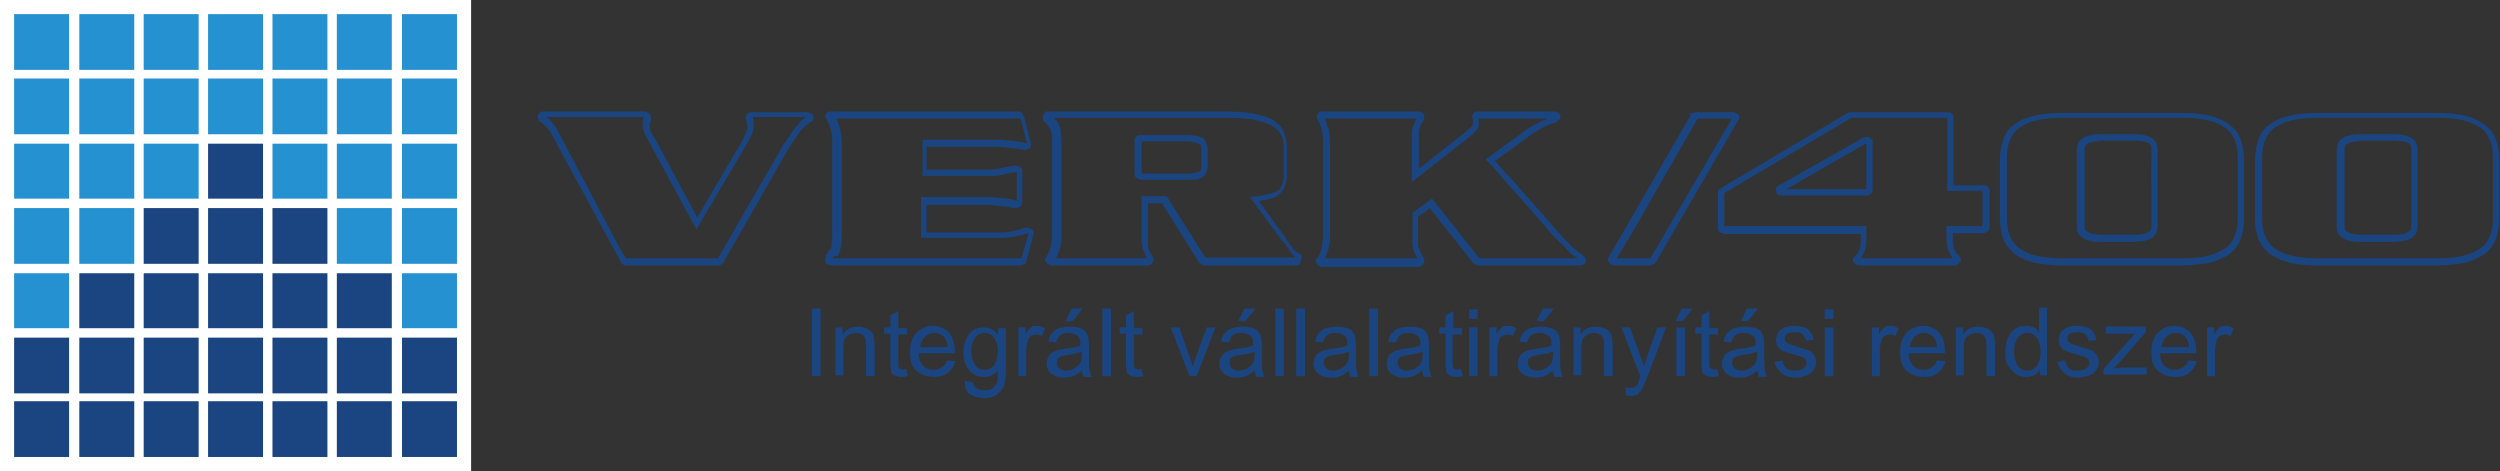 <svg xmlns="http://www.w3.org/2000/svg" viewBox="0 0 318.4 60" enable-background="new 0 0 318.4 60"><rect x="0" y="0" width="318.4" height="60" fill="#333333" stroke="none"/><path fill="#fff" fill-rule="evenodd" d="M0 60h60V0H0v60z" clip-rule="evenodd"/><path fill="#2691D0" fill-rule="evenodd" d="M1.8 1.8h7v7.1h-7V1.8zM1.8 10h7v7.1h-7V10zM1.8 18.3h7v7h-7v-7zM1.8 26.5h7v7.1h-7v-7.1zM1.8 34.8h7v7h-7v-7z" clip-rule="evenodd"/><path fill="#1B4581" fill-rule="evenodd" d="M1.8 43h7v7.1h-7V43zM1.8 51.1h7v7.1h-7v-7.1z" clip-rule="evenodd"/><path fill="#2691D0" fill-rule="evenodd" d="M51.2 1.8h7v7.1h-7V1.8zM51.2 10h7v7.1h-7V10zM51.2 18.3h7v7h-7v-7zM51.2 26.5h7v7.1h-7v-7.1zM51.2 34.8h7v7h-7v-7z" clip-rule="evenodd"/><path fill="#1B4581" fill-rule="evenodd" d="M51.2 43h7v7.1h-7V43zM51.2 51.1h7v7.1h-7v-7.1z" clip-rule="evenodd"/><path fill="#2691D0" fill-rule="evenodd" d="M42.9 1.8h7v7.1h-7V1.8zM42.9 10h7v7.1h-7V10zM42.9 18.3h7v7h-7v-7zM42.9 26.5h7v7.1h-7v-7.1z" clip-rule="evenodd"/><path fill="#1B4581" fill-rule="evenodd" d="M42.9 34.8h7v7h-7v-7zM42.9 43h7v7.1h-7V43zM42.9 51.1h7v7.1h-7v-7.1z" clip-rule="evenodd"/><path fill="#2691D0" fill-rule="evenodd" d="M34.7 1.8h7v7.1h-7V1.8zM34.7 10h7v7.1h-7V10zM34.7 18.3h7v7h-7v-7z" clip-rule="evenodd"/><path fill="#1B4581" fill-rule="evenodd" d="M34.7 26.5h7v7.1h-7v-7.1zM34.7 34.8h7v7h-7v-7zM34.7 43h7v7.1h-7V43zM34.7 51.1h7v7.1h-7v-7.1z" clip-rule="evenodd"/><path fill="#2691D0" fill-rule="evenodd" d="M26.5 1.8h7v7.1h-7V1.8zM26.5 10h7v7.1h-7V10z" clip-rule="evenodd"/><path fill="#1B4581" fill-rule="evenodd" d="M26.5 18.3h7v7h-7v-7zM26.5 26.5h7v7.1h-7v-7.1zM26.5 34.8h7v7h-7v-7zM26.5 43h7v7.1h-7V43zM26.5 51.1h7v7.1h-7v-7.1z" clip-rule="evenodd"/><path fill="#2691D0" fill-rule="evenodd" d="M18.3 1.8h7v7.1h-7V1.8zM18.3 10h7v7.1h-7V10zM18.3 18.3h7v7h-7v-7z" clip-rule="evenodd"/><path fill="#1B4581" fill-rule="evenodd" d="M18.3 26.5h7v7.1h-7v-7.1zM18.3 34.8h7v7h-7v-7zM18.3 43h7v7.1h-7V43zM18.3 51.1h7v7.1h-7v-7.1z" clip-rule="evenodd"/><path fill="#2691D0" fill-rule="evenodd" d="M10.1 1.8h7v7.1h-7V1.8zM10.1 10h7v7.1h-7V10zM10.1 18.3h7v7h-7v-7zM10.1 26.5h7v7.1h-7v-7.1z" clip-rule="evenodd"/><path fill="#1B4581" fill-rule="evenodd" d="M10.1 34.8h7v7h-7v-7zM10.1 43h7v7.1h-7V43zM10.1 51.1h7v7.1h-7v-7.1z" clip-rule="evenodd"/><path fill="#1B4581" d="M105.9 33.8c-.2 0-.4-.1-.6-.2-.1-.1-.3-.2-.2-.5 0-.5.3-.9.5-1.2.1-.1.1-.2.2-.2.1-.2.1-.5.1-.7 0-.3.1-.7.1-1V18c0-.4 0-.8-.1-1.1-.1-.5-.2-.8-.4-1.3 0-.1-.1-.2-.1-.2-.1-.1-.2-.3-.3-.5 0-.2.1-.5.3-.6.1-.1.3-.1.5-.1h23.6c.2 0 .4 0 .5.1.2.1.3.3.4.5l.9 3.5c0 .1.1.4-.2.6-.2.1-.4.2-.6.2-.3 0-.4 0-.6-.1-.1 0-.3-.1-.7-.1-.3 0-.6-.1-.9-.1-.3 0-.7-.1-1.1-.1-.4 0-.9 0-1.4 0H118v2.9h6.5c.5 0 1 0 1.4 0 .4 0 .8 0 1.1-.1.2 0 .3 0 .5-.1.2 0 .3-.1.5-.1.1 0 .2 0 .4-.1h.2c.2 0 .5-.1.6-.1.1 0 .2 0 .2 0 .1 0 .3 0 .4.1.3.1.4.4.4.6v4c0 .2-.1.4-.3.5-.2.1-.3.2-.6.2s-.4 0-.6-.1c-.1 0-.3-.1-.7-.1-.3 0-.6-.1-.9-.1-.3 0-.7-.1-1.1-.1-.4 0-.9 0-1.4 0H118v3.5h8.2c.5 0 1 0 1.4 0 .4 0 .7 0 1-.1.2 0 .3 0 .5-.1.2 0 .3-.1.4-.1.1 0 .3 0 .4-.1l.3-.1c.3-.1.3-.1.6-.1.2 0 .4.1.6.2.3.2.3.5.2.7l-.9 3.4c0 .2-.2.4-.4.4-.1 0-.2.1-.4.1h-24.1c.2 0 .2 0 .1 0zm.1-.9h24s.1 0 .1 0l.9-3.2c-.1 0-.2 0-.4.1-.1 0-.2 0-.3.1-.1 0-.3.1-.5.1-.1 0-.3 0-.4.1-.2 0-.3.1-.5.1-.3 0-.7.1-1.1.1-.4 0-.9 0-1.4 0h-9.1v-5.2h7.4c.5 0 1 0 1.5 0 .4 0 .8.1 1.1.1.3 0 .7.1 1 .1.4.1.6.1.8.2.2 0 .3 0 .4.1v-3.7s-.2 0-.6.1h-.1c-.1 0-.3.1-.4.1-.1 0-.3 0-.4.1-.2 0-.3.1-.5.1-.3 0-.7.1-1.1.1-.4 0-.9 0-1.5 0h-7.4v-4.6h8.4c.6 0 1.1 0 1.5 0 .4 0 .8.1 1.2.1.3 0 .7.1 1 .1.4.1.6.1.8.2.2 0 .2.1.4.1l-.8-3.2h-23.5c0 .1.1.1.1.2.2.5.4 1 .5 1.6 0 .3.1.7.1 1.2v12c0 .4 0 .8-.1 1.2 0 .3-.1.5-.2.8v.1c-.1.1-.1.2-.2.4-.5-.1-.6.1-.7.3zm104.2.9h-4.5c-.3 0-.5-.1-.7-.3-.2-.2-.3-.5-.1-.8l2.1-3.6 8.3-14.4v-.3h.3c.1-.1.2-.1.3-.1.1 0 .1 0 .2 0h4.5c.3 0 .5.1.7.2.2.2.3.6.1.8l-2.1 3.6-8.3 14.3v.1l-.3.3h-.1c-.1 0-.1 0-.2.1l-.2.1zm-4.3-.9h4.3l8.4-14.4 2-3.4H216.2l-8.3 14.5-2 3.3zm-40.7.9h-11.7c-.1 0-.3 0-.4-.1-.1 0-.2-.1-.3-.2l-.1-.1-4.7-7.5h-1.8V30c0 .4 0 .8 0 1.1 0 .3.1.5.1.6.1.3.1.4.2.5 0 0 .1.1.1.1.1.2.3.5.3.8v.1c-.1.4-.4.6-.8.6H134c-.2 0-.4-.1-.6-.2-.2-.2-.3-.4-.3-.5 0-.1 0-.2.1-.3 0-.1.1-.2.2-.3 0-.1.1-.1.1-.2.2-.3.3-.8.4-1.3 0-.3.1-.6.1-1V18c0-.4 0-.8-.1-1 0-.2-.1-.4-.2-.6-.1-.2-.2-.4-.3-.5-.1-.2-.2-.3-.4-.4-.1-.1-.1-.1-.1-.2-.1-.2-.1-.3-.1-.4 0-.2.1-.4.3-.6.1-.1.3-.1.5-.1H156c1.3 0 2.4.1 3.3.2 1 .2 1.8.4 2.5.7.7.4 1.3.9 1.6 1.5.3.6.5 1.4.5 2.2v3.3c0 .7-.1 1.4-.4 1.9-.3.6-.8 1-1.4 1.2-.4.1-.8.3-1.2.3-.2 0-.4.1-.6.1l3.3 4.5s.1.1.1.2c.1.1.1.2.2.3.1.1.2.2.2.3.1.1.2.2.3.4.1.1.2.2.2.3.1.1.1.1.2.2s.2.2.3.3c.1 0 .1.1.2.1l.1.1s0 0 .1 0c.1.1.2.1.2.2s.1.2.1.3c0 .1 0 .3-.2.5.1.4-.1.4-.4.5zm-30.9-.9h11.8c0-.1-.1-.1-.1-.2s-.1-.1-.1-.2c-.1-.2-.2-.4-.3-.7-.1-.2-.1-.5-.2-.8 0-.3 0-.7 0-1.1V25h3.2l4.9 7.8H165c-.1-.1-.2-.3-.4-.4-.1-.1-.1-.1-.1-.2-.1-.1-.2-.2-.3-.4-.1-.1-.2-.2-.2-.3-.1-.1-.2-.2-.3-.4-.1-.1-.1-.2-.2-.2-.1-.1-.1-.2-.2-.2l-.2-.3-3.9-5.3.8-.1c.4 0 .8-.1 1.2-.2.4-.1.8-.2 1.1-.3.5-.2.8-.4.9-.8.2-.4.3-.9.3-1.5v-3.3c0-.7-.1-1.3-.4-1.8-.3-.5-.7-.9-1.3-1.2-.6-.3-1.4-.5-2.2-.7-.9-.1-2-.2-3.1-.2h-22.3c.1.1.2.2.3.3.2.2.3.4.4.7.1.2.2.5.2.8 0 .3.1.7.1 1.1v12c0 .4 0 .8-.1 1.2-.1.7-.3 1.2-.5 1.6-.2.1-.2.2-.3.2zm67 .9h-12.9c-.1 0-.3 0-.4-.1-.1 0-.1-.1-.2-.1h-.1l-5.6-7.1-1.5 1.1V30c0 .4 0 .8 0 1.1 0 .4.2.8.4 1.2 0 0 .1.1.1.2.1.2.3.4.3.7 0 .4-.2.7-.8.8h-12.1c-.2 0-.4-.1-.6-.2-.2-.2-.3-.4-.3-.5 0-.1 0-.2.1-.3 0-.1.1-.2.2-.3 0-.1.1-.1.1-.1v-.1c.2-.5.4-.8.4-1.3 0-.3.1-.6.1-1V18c0-.4 0-.8-.1-1.1 0-.3-.1-.6-.2-.8-.1-.1-.1-.2-.1-.3 0-.1-.1-.2-.1-.2 0-.1-.1-.2-.1-.2s-.2-.2-.2-.5c0-.2.1-.4.3-.6.1-.1.3-.1.5-.1h12.1c.2 0 .4.1.6.2.2.1.2.3.2.5 0 .3-.1.5-.2.6-.1.1-.2.2-.4.8 0 .1-.1.4-.1.7 0 .3 0 .6 0 1.1v3.4l5.6-4.4c.2-.2.4-.3.6-.5.2-.2.5-.4.6-.6.1-.2.1-.3.1-.6 0-.2-.1-.3-.1-.5s.1-.4.3-.6c.1-.1.3-.1.5-.1h9.6c.3 0 .5.1.6.2.2.2.3.4.2.6 0 .1-.1.2-.2.3 0 0-.1.1-.2.2s-.2.1-.2.1c-.7.2-1.2.4-1.7.7-.4.2-.7.4-1 .6-.2.1-.4.3-.6.4l-4.4 3.2c.7.8 1.4 1.6 2.2 2.4 1.9 2.2 3.9 4.4 5.8 6.6.2.2.4.4.6.7l.2.2c.2.2.3.3.5.5s.3.3.5.5.3.3.5.4c.2.2.3.3.5.4.2.1.3.3.5.4.1.1.2.1.2.3 0 .1.1.2.1.3 0 .1 0 .3-.3.5 0 0-.2 0-.4.1zm-32.5-.9h11.8s0-.1-.1-.1c-.1-.1-.1-.2-.2-.3-.2-.4-.4-.9-.4-1.5 0-.3 0-.7 0-1.1v-2.8l2.5-1.8 6 7.6H201c-.1 0-.1-.1-.2-.1-.2-.1-.4-.3-.6-.4-.2-.1-.4-.3-.5-.5-.2-.2-.3-.3-.5-.5s-.3-.3-.5-.5l-.2-.2c-.2-.2-.5-.5-.7-.7-1.9-2.2-3.8-4.4-5.8-6.6-.8-.9-1.6-1.9-2.5-2.8l-.3-.3 5.1-3.7c.2-.2.4-.3.6-.4.3-.2.7-.4 1.1-.6.3-.2.7-.3 1.1-.5h-8.8c0 .1 0 .2 0 .2.1.3.1.7-.2 1.2-.2.3-.5.6-.7.7-.2.2-.4.3-.6.5l-7 5.5V18c0-.4 0-.8 0-1.1 0-.3.1-.6.2-.8.2-.6.3-.9.5-1h-11.8c0 .1.1.2.1.2 0 .1.1.2.1.3 0 .1.1.2.1.3.2.4.3.9.3 1 0 .3.1.7.1 1.2v12c0 .4 0 .8-.1 1.1-.1.6-.3 1.1-.5 1.5v.1c.1 0 .1 0 0 .1zm141.8.9H295c-1.2 0-2.2-.1-3.2-.3-.9-.2-1.8-.6-2.5-1-.7-.5-1.2-1.1-1.6-1.9-.3-.8-.5-1.7-.5-2.7v-7.5c0-1.1.2-2 .5-2.8.3-.8.9-1.5 1.6-1.9.7-.5 1.5-.8 2.5-1 .9-.2 2-.3 3.2-.3h15.6c1.2 0 2.3.1 3.2.3.9.2 1.8.6 2.4 1 .7.5 1.3 1.1 1.6 1.9.3.8.5 1.7.5 2.8v7.5c0 1-.2 2-.5 2.7-.3.8-.9 1.5-1.6 1.9-.7.4-1.5.8-2.4 1-.9.1-2 .3-3.2.3zM295 15c-1.1 0-2.1.1-3 .3-.9.2-1.6.5-2.2.9-.6.4-1 .9-1.3 1.6-.3.7-.4 1.5-.4 2.4v7.5c0 .9.1 1.7.4 2.4.3.7.7 1.2 1.3 1.6.6.4 1.3.7 2.2.9.9.2 1.9.3 3 .3h15.6c1.1 0 2.1-.1 3-.3.8-.2 1.6-.5 2.2-.9.6-.4 1-.9 1.3-1.6.3-.7.4-1.5.4-2.4v-7.5c0-.9-.1-1.8-.4-2.4-.3-.7-.7-1.2-1.3-1.6-.6-.4-1.3-.7-2.2-.9-.9-.2-1.9-.3-3-.3H295zm-16.9 18.8h-15.6c-1.2 0-2.2-.1-3.2-.3-1-.2-1.8-.6-2.5-1-.7-.5-1.2-1.1-1.6-1.9-.3-.8-.5-1.7-.5-2.7v-7.5c0-1.1.2-2 .5-2.8.3-.8.9-1.5 1.6-1.9.7-.5 1.5-.8 2.5-1 .9-.2 2-.3 3.2-.3h15.6c1.2 0 2.3.1 3.2.3.9.2 1.8.6 2.4 1 .7.5 1.3 1.1 1.6 1.9.3.8.5 1.7.5 2.8v7.5c0 1-.2 2-.5 2.7-.3.8-.9 1.5-1.6 1.9-.7.4-1.5.8-2.4 1-1 .1-2 .3-3.2.3zM262.5 15c-1.1 0-2.1.1-3 .3-.9.2-1.6.5-2.2.9-.6.4-1 .9-1.3 1.6-.3.7-.4 1.5-.4 2.4v7.5c0 .9.1 1.7.4 2.4.3.7.7 1.2 1.3 1.6.6.4 1.3.7 2.2.9.9.2 1.9.3 3 .3h15.6c1.1 0 2.1-.1 3-.3.8-.2 1.6-.5 2.2-.9.6-.4 1-.9 1.3-1.6.3-.7.4-1.5.4-2.4v-7.5c0-.9-.1-1.8-.4-2.4-.3-.7-.7-1.2-1.3-1.6-.6-.4-1.3-.7-2.2-.9-.9-.2-1.9-.3-3-.3h-15.6zm-171 18.8H79.8c-.1 0-.3 0-.4-.1-.2-.1-.3-.2-.3-.3l-1.1-2L70.2 17c-.3-.6-.7-.9-1.1-1.3l-.3-.2c-.1 0-.2-.1-.2-.3 0-.1-.1-.2-.1-.3 0-.2.1-.4.2-.5.1-.1.3-.2.5-.2H82c.2 0 .4.1.6.2.2.2.3.4.3.6V15.3c-.3.6-.2 1.2.2 1.9l.5.8 5.2 9.7 5.7-9.7.5-1.1c.3-.6.2-.8.1-1.4l-.1-.3c0-.1 0-.2 0-.2 0-.2.1-.4.3-.6.1-.1.3-.1.5-.1h7c.2 0 .4.1.6.2.2.1.2.3.2.5 0 .1 0 .2-.1.3 0 .1-.1.2-.2.2l-.3.2c-.1.1-.2.2-.3.2-.1.1-.2.2-.3.3-.1.1-.2.2-.3.3-.2.2-.4.5-.6.8-.2.3-.5.7-.7 1.1l-.3.4-8.3 14.5c-.2.3-.4.5-.7.5zm-11.8-.9h11.7s.1 0 .1-.1l8.3-14.4.3-.4c.3-.4.5-.8.8-1.2.2-.3.5-.7.7-.9.1-.1.2-.2.3-.4.1-.1.2-.2.4-.3.1-.1.2-.2.3-.3h-6.7v.2c.1.6.2 1.1-.1 1.9l-.6 1.2-6.5 11-6.4-11.8c-.5-.9-.6-1.7-.3-2.5H69.6c.5.4.9.9 1.3 1.5L78.6 31l1.1 1.9zm169.3.9h-12.2c-.2 0-.4-.1-.6-.2-.2-.2-.3-.5-.2-.6 0-.1.1-.2.2-.3.1-.1.2-.2.3-.3.2-.3.3-.5.4-.9 0-.2.1-.5.1-.8v-.9h-17.3c-.2 0-.4-.1-.6-.2-.2-.1-.3-.3-.3-.5v-4.5c0-.1 0-.3.1-.4.1-.1.2-.2.2-.2l16.2-9.6c.1-.1.2-.1.3-.1.1 0 .2 0 .3 0H248c.2 0 .4 0 .5.1.2.1.3.3.3.6v8.6h3.8c.2 0 .4 0 .5.1.2.1.3.3.3.6V29c0 .2-.1.4-.3.5-.2.1-.3.2-.6.2h-3.8v.9c0 .3 0 .6.1.8 0 .3.2.6.4.9.1.1.2.2.3.3.1.1.2.2.2.3.1.2 0 .4-.2.6 0 .1-.2.2-.5.3zm-12-.9h11.7s-.1-.1-.1-.2c-.3-.4-.5-.8-.6-1.3 0-.3-.1-.6-.1-.9v-1.7h4.6v-4.5H248V15h-12.1s0 0-.1 0l-16.2 9.6v4.2h18.1v1.7c0 .4 0 .7-.1.9-.1.5-.2.9-.5 1.2 0 .2 0 .2-.1.3zm68-2.1h-4.5c-.4 0-.7 0-1.1-.1-.4-.1-.7-.2-.9-.3-.3-.2-.5-.4-.7-.6-.1-.2-.2-.5-.2-.9v-9.8c0-.3.1-.6.2-.9.1-.3.4-.5.7-.7.2-.1.5-.2.9-.3.3-.1.7-.1 1.1-.1h4.5c.4 0 .7 0 1.1.1.4.1.7.2.9.3.3.2.6.4.7.7.1.3.2.6.2.9v9.8c0 .3-.1.6-.2.8-.1.3-.4.5-.7.7-.2.1-.5.2-.9.3-.3 0-.7.1-1.1.1zM300.5 18c-.3 0-.7 0-.9.1-.3 0-.5.1-.6.2-.2.1-.3.2-.3.3-.1.1-.1.3-.1.5v9.8c0 .2 0 .3.1.4.1.1.2.2.4.3.2.1.4.2.6.2.3 0 .6.1.9.1h4.5c.3 0 .6 0 .9-.1.3 0 .5-.1.6-.2.2-.1.3-.2.4-.3.1-.1.1-.3.1-.5V19c0-.2 0-.4-.1-.5-.1-.1-.2-.2-.3-.3-.2-.1-.4-.2-.7-.2-.3 0-.6-.1-.9-.1h-4.6zm-28.6 12.8h-4.5c-.4 0-.7 0-1.1-.1-.4-.1-.7-.2-.9-.3-.3-.2-.5-.4-.7-.6-.1-.2-.2-.5-.2-.9v-9.8c0-.3.1-.6.2-.9.1-.3.4-.5.7-.7.2-.1.5-.2.9-.3.3-.1.7-.1 1.1-.1h4.5c.4 0 .7 0 1.1.1.4.1.7.2.9.3.3.2.6.4.7.7.1.3.2.6.2.9v9.8c0 .3-.1.6-.2.8-.1.3-.4.5-.7.7-.2.1-.5.2-.9.3-.4 0-.8.1-1.1.1zM267.4 18c-.3 0-.7 0-.9.1-.3 0-.5.1-.6.2-.2.1-.3.2-.3.3-.1.1-.1.3-.1.5v9.8c0 .2 0 .3.1.4.1.1.2.2.4.3.2.1.4.2.6.2.3 0 .6.1.9.1h4.5c.3 0 .6 0 .9-.1.3 0 .5-.1.6-.2.2-.1.3-.2.4-.3.1-.1.1-.3.1-.5V19c0-.2 0-.4-.1-.5-.1-.1-.2-.2-.3-.3-.2-.1-.4-.2-.7-.2-.3 0-.6-.1-.9-.1h-4.6zm-29.7 6.9h-10.6c-.2 0-.4 0-.6-.1-.3-.2-.3-.4-.3-.6 0-.2 0-.3.1-.4.1-.1.2-.2.3-.2l10.6-6c.1 0 .1-.1.2-.1.3-.1.6-.1.8.1.2.1.4.4.3.6v6c0 .2-.1.4-.3.5-.1.2-.2.2-.5.2zm-10.2-.8h10.2v-5.8s-.1 0-.1 0l-10.1 5.8zm-76.2-1.2h-5.9c-.2 0-.4-.1-.6-.2-.2-.1-.3-.3-.3-.5v-4.3c0-.2.1-.4.3-.6.1-.1.3-.1.5-.1h5.9c.4 0 .7 0 1 .1.3 0 .6.1.8.2.3.1.5.4.6.7.1.3.2.5.2.8v2.2c0 .3-.1.6-.2.8-.1.3-.3.5-.7.7-.2.1-.5.2-.8.2-.2 0-.5 0-.8 0zm-5.9-.8h5.9c.3 0 .6 0 .8-.1.2 0 .4-.1.6-.1.1 0 .2-.1.2-.2.1-.1.1-.3.1-.5V19c0-.2 0-.3-.1-.5 0-.1-.1-.2-.2-.2-.2-.1-.3-.1-.6-.2-.2 0-.5-.1-.8-.1h-5.9v4.1z"/><g fill="#1B4581"><path d="M103.4 47.9v-8.6h1.1v8.6h-1.1zM106.4 47.9v-6.2h.9v.9c.5-.7 1.1-1 2-1 .4 0 .7.1 1 .2s.5.3.7.5.3.5.3.8c0 .2.1.5.1 1v3.8h-1.1v-3.8c0-.4 0-.8-.1-1s-.2-.4-.4-.5-.5-.2-.7-.2c-.4 0-.8.1-1.2.4s-.5.8-.5 1.6v3.4h-1zM115.4 47l.2.9c-.3.1-.6.1-.8.1-.4 0-.7-.1-.9-.2s-.4-.3-.4-.5-.1-.6-.1-1.2v-3.6h-.8v-.8h.8v-1.5l1-.6v2.2h1.1v.8h-1.1v3.6c0 .3 0 .5.1.6s.1.2.2.2.2.1.4.1c-.1-.1.1-.1.3-.1zM120.6 45.9l1.1.1c-.2.6-.5 1.1-1 1.5s-1.1.5-1.8.5c-.9 0-1.6-.3-2.2-.8s-.8-1.3-.8-2.4c0-1 .3-1.9.8-2.4s1.2-.9 2.1-.9c.8 0 1.5.3 2 .8s.8 1.4.8 2.4c0 .1 0 .2 0 .3H117c0 .7.2 1.2.6 1.6s.8.5 1.3.5c.4 0 .7-.1 1-.3s.6-.4.7-.9zm-3.4-1.7h3.5c0-.5-.2-.9-.4-1.2-.3-.4-.8-.6-1.3-.6s-.9.2-1.2.5-.6.8-.6 1.3zM122.9 48.5l1 .2c0 .3.2.5.4.7.3.2.6.3 1.1.3.5 0 .9-.1 1.1-.3s.4-.5.5-.8c.1-.2.1-.7.1-1.4-.5.5-1 .8-1.7.8-.9 0-1.5-.3-2-.9s-.7-1.4-.7-2.2c0-.6.1-1.1.3-1.6s.5-.9.9-1.2.9-.4 1.4-.4c.7 0 1.3.3 1.8.9v-.8h1v5.4c0 1-.1 1.7-.3 2.1s-.5.7-.9 1-1 .4-1.6.4c-.7 0-1.3-.2-1.8-.5s-.7-1.1-.6-1.7zm.8-3.8c0 .8.2 1.4.5 1.8s.7.6 1.2.6.9-.2 1.2-.6.5-1 .5-1.8-.2-1.3-.5-1.7-.7-.6-1.2-.6-.9.2-1.2.6-.5 1-.5 1.7zM129.7 47.9v-6.2h.9v.9c.2-.4.5-.7.7-.9s.4-.2.7-.2c.4 0 .7.1 1.1.3l-.4 1c-.3-.2-.5-.2-.8-.2-.2 0-.4.1-.6.2s-.3.3-.4.6c-.1.4-.2.8-.2 1.2v3.3h-1zM137.8 47.2c-.4.3-.8.6-1.1.7s-.7.2-1.2.2c-.7 0-1.2-.2-1.6-.5s-.6-.8-.6-1.3c0-.3.1-.6.2-.8s.3-.5.5-.6.5-.3.8-.3c.2-.1.5-.1.9-.2.9-.1 1.5-.2 1.9-.4 0-.1 0-.2 0-.3 0-.4-.1-.7-.3-.9-.3-.2-.7-.4-1.2-.4s-.9.1-1.1.3-.4.5-.5.9l-1-.1c.1-.4.2-.8.5-1.1s.5-.5.9-.6.9-.2 1.4-.2c.5 0 1 .1 1.3.2s.6.3.7.5.3.4.3.7c0 .2.1.5.1 1v1.4c0 1 0 1.6.1 1.9s.1.5.3.7H138c-.1-.3-.2-.5-.2-.8zm-.1-2.4c-.4.2-1 .3-1.7.4-.4.1-.7.1-.9.2s-.3.2-.4.3-.1.3-.1.5c0 .3.1.5.3.7s.5.3.9.3.8-.1 1.1-.3.5-.4.7-.7c.1-.2.2-.6.2-1.1v-.3zm-2-3.9l.8-1.6h1.4l-1.3 1.6h-.9zM140.4 47.9v-8.6h1.1v8.6h-1.1zM145.4 47l.2.9c-.3.1-.6.1-.8.1-.4 0-.7-.1-.9-.2s-.4-.3-.4-.5-.1-.6-.1-1.2v-3.6h-.8v-.8h.8v-1.5l1-.6v2.2h1.1v.8h-1.1v3.6c0 .3 0 .5.1.6s.1.2.2.2.2.1.4.1c-.1-.1.1-.1.3-.1zM151.5 47.9l-2.4-6.2h1.1l1.3 3.7c.1.4.3.8.4 1.3.1-.3.2-.7.4-1.2l1.4-3.8h1.1l-2.4 6.2h-.9zM159.8 47.2c-.4.3-.8.6-1.1.7s-.7.2-1.2.2c-.7 0-1.2-.2-1.6-.5s-.6-.8-.6-1.3c0-.3.1-.6.2-.8s.3-.5.5-.6.5-.3.8-.3c.2-.1.5-.1.9-.2.9-.1 1.5-.2 1.9-.4 0-.1 0-.2 0-.3 0-.4-.1-.7-.3-.9-.3-.2-.7-.4-1.2-.4s-.9.1-1.1.3-.4.5-.5.9l-1-.1c.1-.4.2-.8.5-1.1s.5-.5.9-.6.9-.2 1.4-.2c.5 0 1 .1 1.3.2s.6.3.7.5.3.4.3.7c0 .2.1.5.1 1v1.4c0 1 0 1.6.1 1.9s.1.5.3.7H160c-.1-.3-.2-.5-.2-.8zm-.1-2.4c-.4.2-1 .3-1.7.4-.4.1-.7.1-.9.2s-.3.2-.4.3-.1.3-.1.5c0 .3.1.5.3.7s.5.3.9.3.8-.1 1.1-.3.5-.4.7-.7c.1-.2.2-.6.2-1.1v-.3zm-2-3.9l.8-1.6h1.4l-1.3 1.6h-.9zM162.4 47.9v-8.6h1.1v8.6h-1.1zM165.1 47.9v-8.6h1.1v8.6h-1.1zM171.8 47.2c-.4.3-.8.6-1.1.7s-.7.2-1.2.2c-.7 0-1.2-.2-1.6-.5s-.6-.8-.6-1.3c0-.3.1-.6.2-.8s.3-.5.5-.6.5-.3.8-.3c.2-.1.5-.1.9-.2.9-.1 1.5-.2 1.9-.4 0-.1 0-.2 0-.3 0-.4-.1-.7-.3-.9-.3-.2-.7-.4-1.2-.4s-.9.1-1.1.3-.4.5-.5.9l-1-.1c.1-.4.2-.8.5-1.1s.5-.5.9-.6.9-.2 1.4-.2c.5 0 1 .1 1.3.2s.6.3.7.5.3.4.3.7c0 .2.1.5.1 1v1.4c0 1 0 1.6.1 1.9s.1.5.3.7H172c-.1-.3-.2-.5-.2-.8zm-.1-2.4c-.4.2-1 .3-1.7.4-.4.1-.7.1-.9.2s-.3.2-.4.3-.1.3-.1.5c0 .3.1.5.3.7s.5.3.9.3.8-.1 1.1-.3.5-.4.7-.7c.1-.2.2-.6.2-1.1v-.3zM174.4 47.9v-8.6h1.1v8.6h-1.1zM181.1 47.2c-.4.3-.8.6-1.1.7s-.7.2-1.2.2c-.7 0-1.2-.2-1.6-.5s-.6-.8-.6-1.3c0-.3.1-.6.2-.8s.3-.5.5-.6.5-.3.8-.3c.2-.1.5-.1.9-.2.9-.1 1.5-.2 1.9-.4 0-.1 0-.2 0-.3 0-.4-.1-.7-.3-.9-.3-.2-.7-.4-1.2-.4s-.9.1-1.1.3-.4.5-.5.9l-1-.1c.1-.4.2-.8.5-1.1s.5-.5.9-.6.9-.2 1.4-.2c.5 0 1 .1 1.3.2s.6.3.7.5.3.4.3.7c0 .2.1.5.1 1v1.4c0 1 0 1.6.1 1.9s.1.5.3.7h-1.1c-.1-.3-.1-.5-.2-.8zm0-2.4c-.4.2-1 .3-1.7.4-.4.1-.7.1-.9.2s-.3.2-.4.3-.1.3-.1.5c0 .3.1.5.3.7s.5.3.9.3.8-.1 1.1-.3.5-.4.7-.7c.1-.2.2-.6.2-1.1v-.3zM186.1 47l.2.9c-.3.1-.6.1-.8.1-.4 0-.7-.1-.9-.2s-.4-.3-.4-.5-.1-.6-.1-1.2v-3.6h-.8v-.8h.8v-1.5l1-.6v2.2h1.1v.8H185v3.6c0 .3 0 .5.1.6s.1.2.2.2.2.1.4.1c0-.1.2-.1.4-.1zM187.1 40.6v-1.2h1.1v1.2h-1.1zm0 7.3v-6.2h1.1v6.2h-1.1zM189.7 47.9v-6.2h.9v.9c.2-.4.5-.7.7-.9s.4-.2.7-.2c.4 0 .7.1 1.1.3l-.4 1c-.3-.2-.5-.2-.8-.2-.2 0-.4.1-.6.2s-.3.3-.4.6c-.1.4-.2.8-.2 1.2v3.3h-1zM197.8 47.2c-.4.3-.8.6-1.1.7s-.7.2-1.2.2c-.7 0-1.2-.2-1.6-.5s-.6-.8-.6-1.3c0-.3.1-.6.2-.8s.3-.5.5-.6.5-.3.8-.3c.2-.1.5-.1.9-.2.9-.1 1.5-.2 1.9-.4 0-.1 0-.2 0-.3 0-.4-.1-.7-.3-.9-.3-.2-.7-.4-1.2-.4s-.9.1-1.1.3-.4.5-.5.9l-1-.1c.1-.4.2-.8.5-1.1s.5-.5.9-.6.9-.2 1.4-.2c.5 0 1 .1 1.3.2s.6.3.7.5.3.4.3.7c0 .2.1.5.1 1v1.4c0 1 0 1.6.1 1.9s.1.5.3.7H198c-.1-.3-.2-.5-.2-.8zm-.1-2.4c-.4.2-1 .3-1.7.4-.4.1-.7.1-.9.2s-.3.2-.4.3-.1.3-.1.5c0 .3.1.5.3.7s.5.3.9.3.8-.1 1.1-.3.5-.4.7-.7c.1-.2.2-.6.2-1.1v-.3zm-2-3.9l.8-1.6h1.4l-1.3 1.6h-.9zM200.4 47.9v-6.2h.9v.9c.5-.7 1.1-1 2-1 .4 0 .7.1 1 .2s.5.3.7.5.3.5.3.8c0 .2.1.5.1 1v3.8h-1.1v-3.8c0-.4 0-.8-.1-1s-.2-.4-.4-.5-.5-.2-.7-.2c-.4 0-.8.1-1.2.4s-.5.8-.5 1.6v3.4h-1zM207.1 50.3l-.1-1c.2.1.4.1.6.1.2 0 .4 0 .6-.1s.3-.2.3-.3c.1-.1.2-.4.3-.8 0-.1.1-.1.1-.3l-2.4-6.2h1.1l1.3 3.6c.2.5.3.9.5 1.4.1-.5.3-1 .4-1.4l1.3-3.6h1.1l-2.4 6.3c-.3.7-.5 1.2-.6 1.4-.2.3-.4.6-.6.8s-.5.2-.9.2c-.2.1-.4 0-.6-.1zM213.4 40.9l.8-1.6h1.4l-1.3 1.6h-.9zm.1 7v-6.2h1.1v6.2h-1.1zM218.7 47l.2.9c-.3.1-.6.1-.8.1-.4 0-.7-.1-.9-.2s-.4-.3-.4-.5-.1-.6-.1-1.2v-3.6h-.8v-.8h.8v-1.5l1-.6v2.2h1.1v.8h-1.1v3.6c0 .3 0 .5.1.6s.1.2.2.2.2.1.4.1c0-.1.1-.1.3-.1zM223.8 47.2c-.4.3-.8.6-1.1.7s-.7.2-1.2.2c-.7 0-1.2-.2-1.6-.5s-.6-.8-.6-1.3c0-.3.1-.6.2-.8s.3-.5.5-.6.5-.3.8-.3c.2-.1.5-.1.9-.2.9-.1 1.5-.2 1.9-.4 0-.1 0-.2 0-.3 0-.4-.1-.7-.3-.9-.3-.2-.7-.4-1.2-.4s-.9.1-1.1.3-.4.5-.5.9l-1-.1c.1-.4.2-.8.5-1.1s.5-.5.9-.6.9-.2 1.4-.2c.5 0 1 .1 1.3.2s.6.3.7.5.3.4.3.7c0 .2.1.5.1 1v1.4c0 1 0 1.6.1 1.9s.1.5.3.7H224c-.1-.3-.1-.5-.2-.8zm-.1-2.4c-.4.2-1 .3-1.7.4-.4.1-.7.1-.9.2s-.3.2-.4.3-.1.3-.1.5c0 .3.1.5.3.7s.5.3.9.3.8-.1 1.1-.3.5-.4.7-.7c.1-.2.2-.6.2-1.1v-.3zm-2-3.9l.8-1.6h1.4l-1.3 1.6h-.9zM226 46.1l1-.2c.1.4.2.7.5 1s.6.3 1.1.3c.5 0 .8-.1 1.1-.3s.4-.4.4-.7c0-.2-.1-.4-.3-.6-.1-.1-.5-.2-1.1-.4-.8-.2-1.3-.4-1.6-.5s-.5-.3-.7-.6-.2-.5-.2-.8c0-.3.1-.5.2-.8s.3-.4.5-.6c.2-.1.4-.2.7-.3s.6-.1.9-.1c.5 0 .9.1 1.3.2s.6.3.8.6.3.6.4 1l-1 .1c0-.3-.2-.6-.4-.8s-.5-.3-1-.3-.8.1-1 .2-.3.3-.3.6c0 .1 0 .3.1.4.1.1.2.2.4.3.1 0 .4.1.9.3.7.2 1.3.4 1.6.5s.5.3.7.6.3.5.3.9-.1.7-.3 1-.5.6-.9.7-.8.3-1.3.3c-.8 0-1.4-.2-1.8-.5s-.9-.9-1-1.5zM232.4 40.6v-1.2h1.1v1.2h-1.1zm0 7.3v-6.2h1.1v6.2h-1.1zM238.4 47.9v-6.2h.9v.9c.2-.4.5-.7.7-.9s.4-.2.7-.2c.4 0 .7.1 1.1.3l-.4 1c-.3-.2-.5-.2-.8-.2-.2 0-.4.1-.6.2s-.3.3-.4.6c-.1.4-.2.8-.2 1.2v3.3h-1zM246.7 45.9l1.1.1c-.2.6-.5 1.1-1 1.5s-1.1.5-1.8.5c-.9 0-1.6-.3-2.2-.8s-.8-1.3-.8-2.4c0-1 .3-1.9.8-2.4s1.2-.9 2.1-.9c.8 0 1.5.3 2 .8s.8 1.4.8 2.4c0 .1 0 .2 0 .3h-4.6c0 .7.2 1.2.6 1.6s.8.5 1.3.5c.4 0 .7-.1 1-.3s.5-.4.7-.9zm-3.5-1.7h3.5c0-.5-.2-.9-.4-1.2-.3-.4-.8-.6-1.3-.6s-.9.2-1.2.5-.5.8-.6 1.3zM249.1 47.9v-6.2h.9v.9c.5-.7 1.1-1 2-1 .4 0 .7.1 1 .2s.5.3.7.5.3.5.3.8c0 .2.1.5.1 1v3.8H253v-3.8c0-.4 0-.8-.1-1s-.2-.4-.4-.5-.5-.2-.7-.2c-.4 0-.8.1-1.2.4s-.5.8-.5 1.6v3.4h-1zM259.8 47.9v-.8c-.4.6-1 .9-1.7.9-.5 0-1-.1-1.4-.4s-.7-.7-1-1.1-.3-1.1-.3-1.7c0-.6.1-1.2.3-1.7s.5-.9.9-1.2.9-.4 1.4-.4c.4 0 .7.1 1 .2s.5.4.7.6v-3.1h1v8.6h-.9zm-3.3-3.1c0 .8.2 1.4.5 1.8s.7.6 1.2.6.9-.2 1.2-.6.5-1 .5-1.7c0-.9-.2-1.5-.5-1.9s-.7-.6-1.2-.6-.9.2-1.2.6-.5 1-.5 1.8zM262 46.1l1-.2c.1.4.2.7.5 1s.6.3 1.1.3c.5 0 .8-.1 1.1-.3s.4-.4.4-.7c0-.2-.1-.4-.3-.6-.1-.1-.5-.2-1.1-.4-.8-.2-1.3-.4-1.6-.5s-.5-.3-.7-.6-.2-.5-.2-.8c0-.3.1-.5.2-.8s.3-.4.5-.6c.2-.1.4-.2.7-.3s.6-.1.9-.1c.5 0 .9.1 1.3.2s.6.3.8.6.3.6.4 1l-1 .1c0-.3-.2-.6-.4-.8s-.5-.3-1-.3-.8.1-1 .2-.3.3-.3.6c0 .1 0 .3.1.4.1.1.2.2.4.3.1 0 .4.1.9.3.7.2 1.3.4 1.6.5s.5.3.7.6.3.5.3.9-.1.7-.3 1-.5.6-.9.7-.8.3-1.3.3c-.8 0-1.4-.2-1.8-.5s-.8-.9-1-1.5zM267.9 47.9V47l4-4.5c-.4 0-.8 0-1.2 0h-2.5v-.9h5.1v.7l-3.4 3.9-.7.7c.5 0 .9-.1 1.3-.1h2.9v.9h-5.5zM278.7 45.9l1.1.1c-.2.6-.5 1.1-1 1.5s-1.1.5-1.8.5c-.9 0-1.6-.3-2.2-.8s-.8-1.3-.8-2.4c0-1 .3-1.9.8-2.4s1.2-.9 2.1-.9c.8 0 1.5.3 2 .8s.8 1.4.8 2.4c0 .1 0 .2 0 .3h-4.6c0 .7.2 1.2.6 1.6s.8.5 1.3.5c.4 0 .7-.1 1-.3s.6-.4.7-.9zm-3.4-1.7h3.5c0-.5-.2-.9-.4-1.2-.3-.4-.8-.6-1.3-.6s-.9.2-1.2.5-.6.8-.6 1.3zM281.1 47.9v-6.2h.9v.9c.2-.4.5-.7.7-.9s.4-.2.7-.2c.4 0 .7.1 1.1.3l-.4 1c-.3-.2-.5-.2-.8-.2-.2 0-.4.1-.6.2s-.3.3-.4.6c-.1.4-.2.8-.2 1.2v3.3h-1z"/></g></svg>